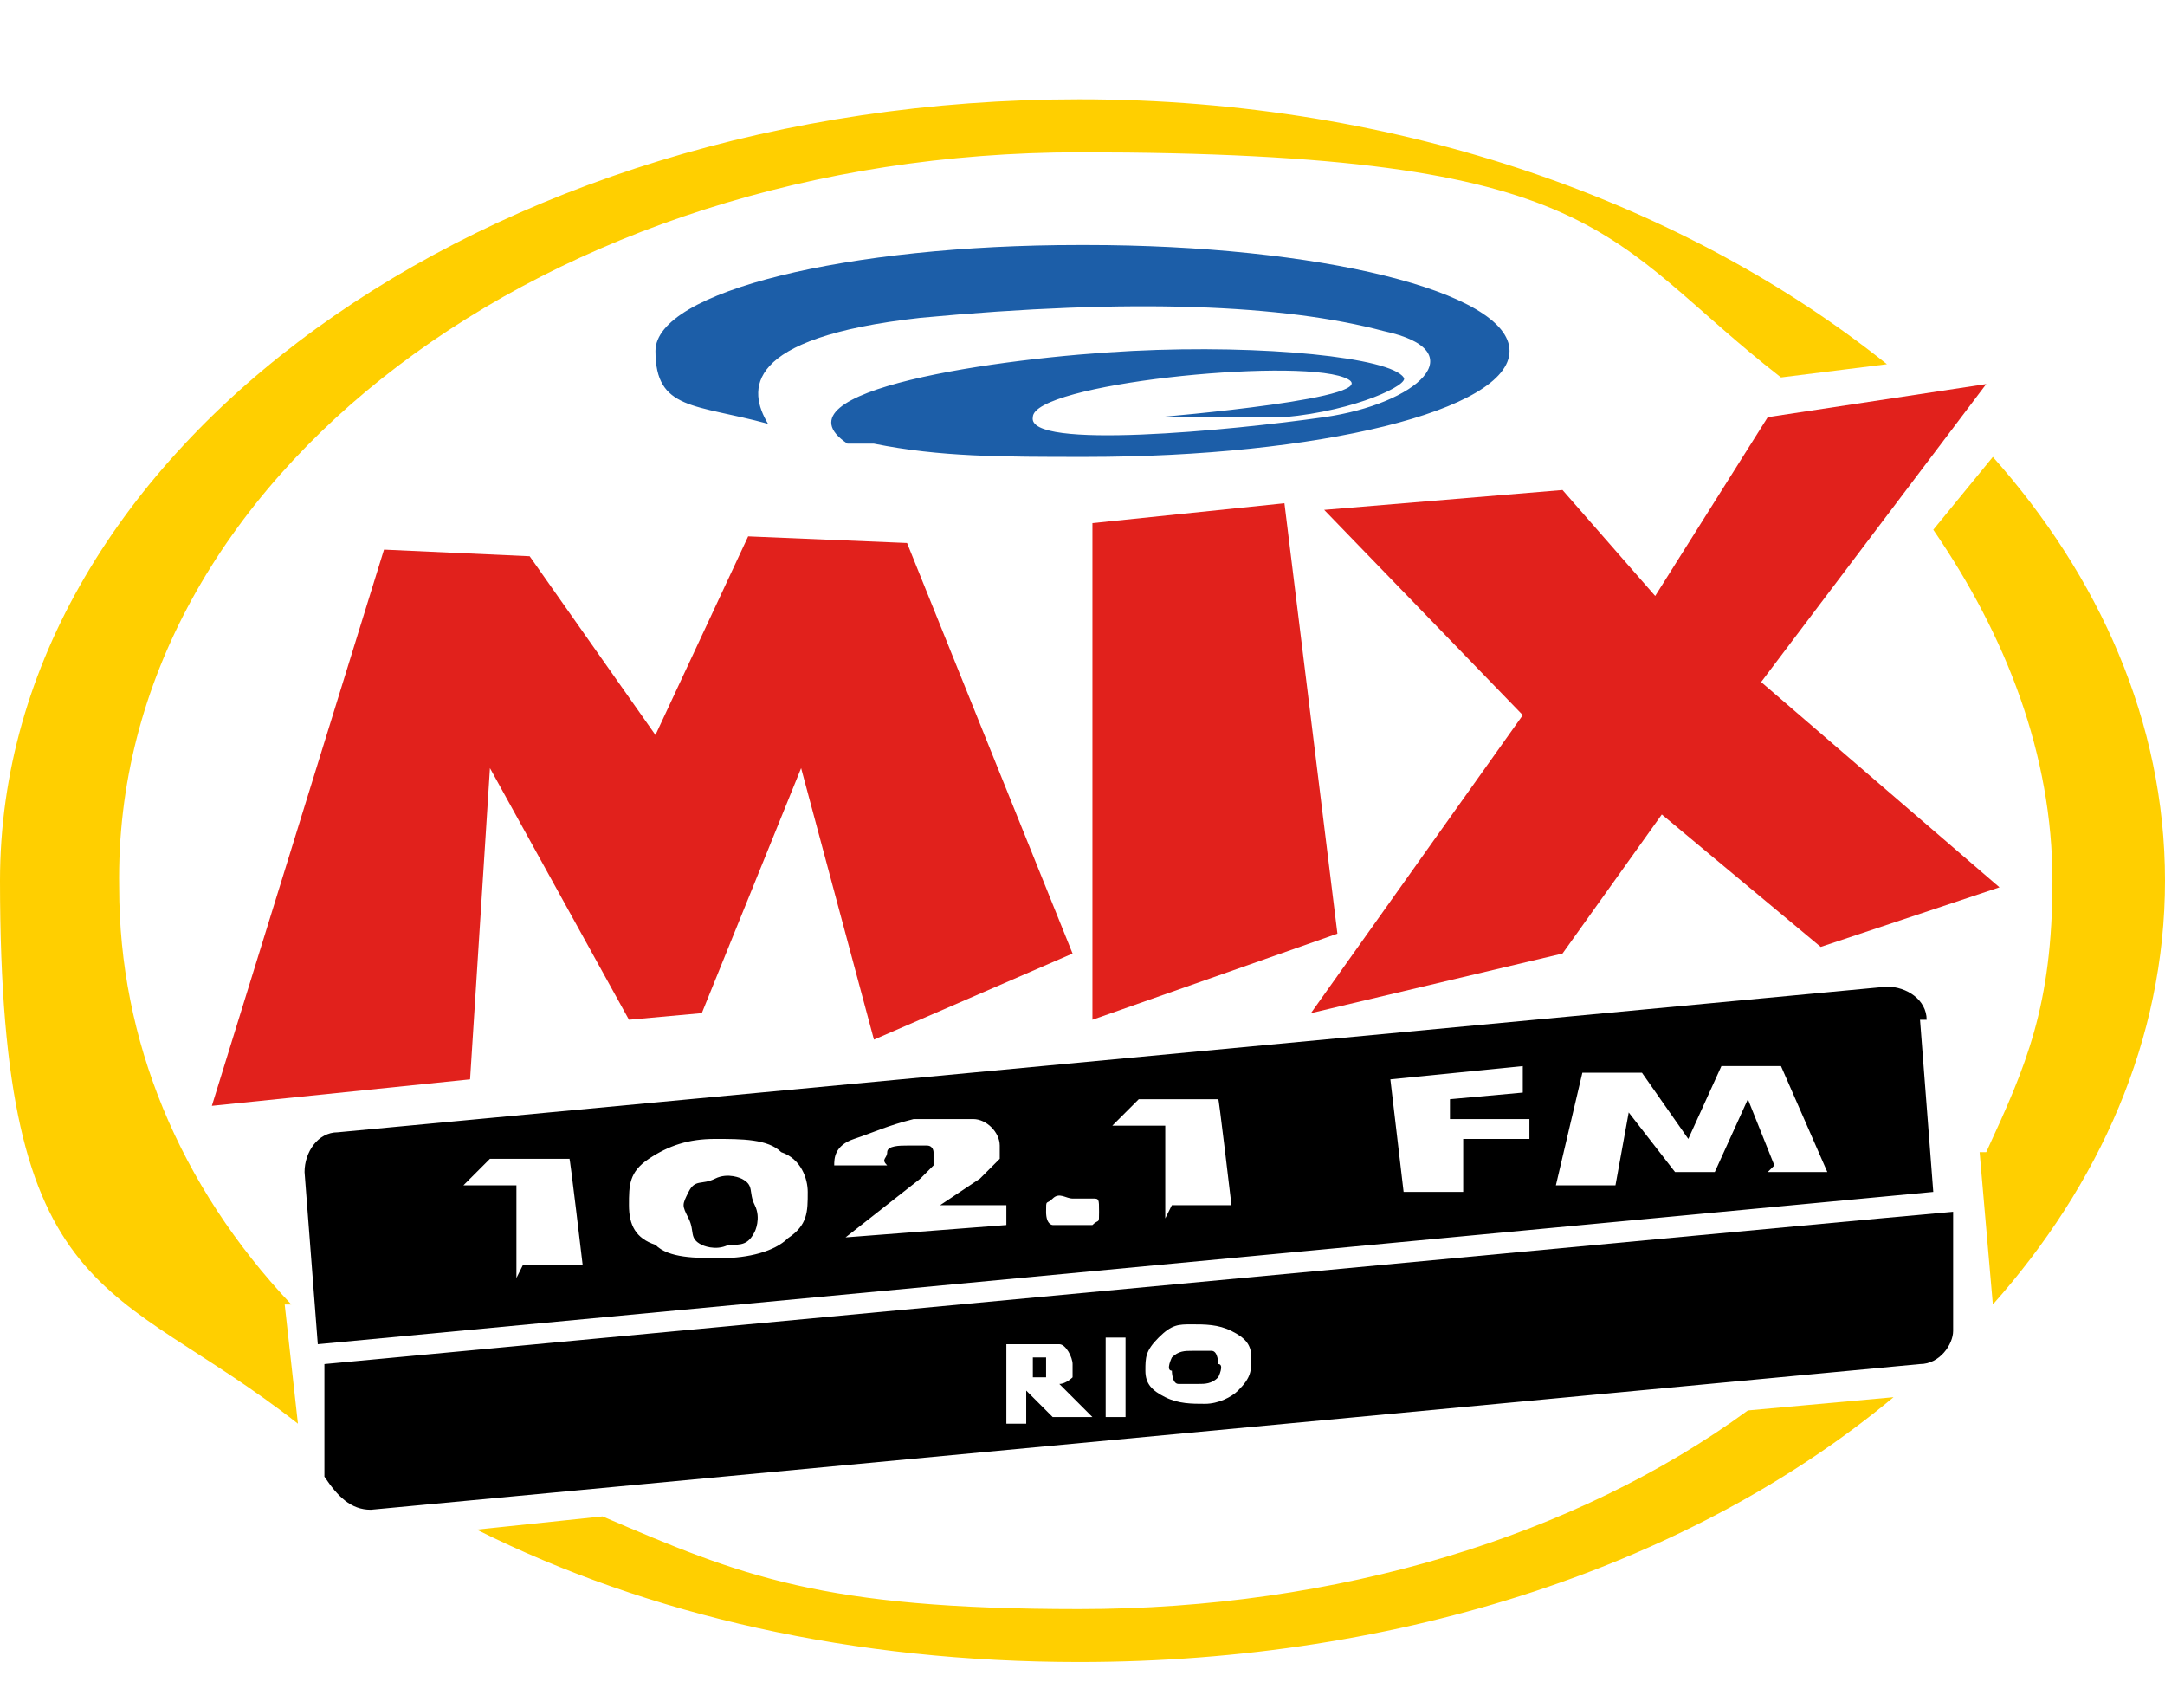 <?xml version="1.0" encoding="UTF-8"?>
<svg xmlns="http://www.w3.org/2000/svg" version="1.1" viewBox="0 0 32.7 25.8">
  <defs>
    <style>
      .cls-1 {
        fill: #e1211c;
      }

      .cls-2 {
        fill: #1c5ea8;
      }

      .cls-3 {
        fill: #ffcf00;
      }
    </style>
  </defs>
  <!-- Generator: Adobe Illustrator 28.7.3, SVG Export Plug-In . SVG Version: 1.2.0 Build 164)  -->
  <g>
    <g id="Camada_1">
      <path class="cls-2" d="M16.3,3.7c-3.5,0-6.4.7-6.4,1.6s.6.8,1.7,1.1c-.3-.5-.4-1.3,2.3-1.6,3.2-.3,5.5-.2,7,.2,1.4.3.5,1.1-.9,1.3-1.4.2-4.5.5-4.4,0,0-.5,3.9-.9,4.7-.6s-2.8.6-2.8.6c0,0,.8,0,1.9,0,1.1-.1,1.9-.5,1.8-.6-.2-.3-2.1-.5-4.1-.4-2,.1-5.5.6-4.3,1.4,0,0,.1,0,.4,0,1,.2,1.9.2,3.2.2,3.5,0,6.4-.7,6.4-1.6s-2.9-1.6-6.4-1.6h0Z"/>
      <path class="cls-3" d="M29.9,17.4l.2,2.3c1.6-1.8,2.6-4,2.6-6.4s-1-4.6-2.6-6.4l-.9,1.1c1.1,1.6,1.8,3.4,1.8,5.3s-.4,2.8-1,4.1h0Z"/>
      <path class="cls-3" d="M4.4,19.7c-1.7-1.8-2.6-4-2.6-6.3C1.7,7.2,8.3,2.3,16.3,2.3s7.9,1.3,10.6,3.4l1.6-.2c-3-2.4-7.3-4-12.2-4C7.3,1.5,0,6.8,0,13.3s1.7,6,4.5,8.2c0,0-.2-1.8-.2-1.8Z"/>
      <path class="cls-3" d="M26.4,21.3c-2.6,1.9-6.2,3-10.1,3s-5.1-.5-7.2-1.4l-1.9.2c2.6,1.3,5.7,2,9.1,2,4.9,0,9.3-1.5,12.3-4l-2.2.2h0Z"/>
      <polygon class="cls-1" points="13.7 8.2 11.3 8.1 9.9 11.1 8 8.4 5.8 8.3 3.2 16.7 7.1 16.3 7.4 11.6 9.5 15.4 10.6 15.3 12.1 11.6 13.2 15.7 16.2 14.4 13.7 8.2"/>
      <polygon class="cls-1" points="19.4 7.6 16.5 7.9 16.5 15.4 20.2 14.1 19.4 7.6"/>
      <polygon class="cls-1" points="26.6 10.3 30 5.8 26.7 6.3 25 9 23.6 7.4 20 7.7 23 10.8 19.8 15.3 23.6 14.4 25.1 12.3 27.5 14.3 30.2 13.4 26.6 10.3"/>
      <path d="M11.2,17.8c0,0-.2-.1-.4,0s-.3,0-.4.2-.1.2,0,.4,0,.3.2.4c0,0,.2.1.4,0,.2,0,.3,0,.4-.2,0,0,.1-.2,0-.4s0-.3-.2-.4Z"/>
      <path d="M29.1,15.4c0-.3-.3-.5-.6-.5l-23.4,2.2c-.3,0-.5.3-.5.6l.2,2.6,24.4-2.3-.2-2.6h0ZM7.8,19.3v-1.4c-.1,0-.8,0-.8,0l.4-.4h1.2c0-.1.2,1.6.2,1.6,0,0-.9,0-.9,0ZM11.9,18.7c-.2.2-.6.3-1,.3-.4,0-.8,0-1-.2-.3-.1-.4-.3-.4-.6,0-.3,0-.5.3-.7s.6-.3,1-.3.8,0,1,.2c.3.1.4.4.4.6,0,.3,0,.5-.3.7h0ZM12.5,18.9l1.4-1.1c0,0,.1-.1.2-.2,0,0,0,0,0-.2,0,0,0-.1-.1-.1s-.2,0-.3,0c-.1,0-.3,0-.3.1s-.1.1,0,.2h-.8c0-.1,0-.3.3-.4s.5-.2.9-.3c.4,0,.7,0,.9,0,.2,0,.4.2.4.4,0,0,0,.2,0,.2,0,0-.2.2-.3.3l-.6.4h1c0,0,0,.3,0,.3l-2.6.2h0ZM16.5,18.5c0,0-.2,0-.3,0s-.2,0-.3,0c0,0-.1,0-.1-.2s0-.1.1-.2.2,0,.3,0c.1,0,.2,0,.3,0s.1,0,.1.2,0,.1-.1.2h0ZM17.6,18.4v-1.4c-.1,0-.8,0-.8,0l.4-.4h1.2c0-.1.2,1.6.2,1.6,0,0-.9,0-.9,0ZM22.1,16.9h1c0-.1,0,.3,0,.3h-1c0,0,0,.8,0,.8h-.9c0,0-.2-1.7-.2-1.7l2-.2v.4s-1.1.1-1.1.1v.3s0,0,0,0ZM26.8,17.6l-.4-1-.5,1.1h-.6c0,0-.7-.9-.7-.9l-.2,1.1h-.9c0,0,.4-1.7.4-1.7h.9c0,0,.7,1,.7,1l.5-1.1h.9c0,0,.7,1.6.7,1.6h-.9c0,0,0,0,0,0Z"/>
      <path d="M18.3,20.4c0,0-.2,0-.3,0-.1,0-.2,0-.3.1,0,0-.1.2,0,.2,0,0,0,.2.1.2,0,0,.2,0,.3,0,.1,0,.2,0,.3-.1,0,0,.1-.2,0-.2,0,0,0-.2-.1-.2h0Z"/>
      <path d="M15.8,20.5s-.1,0-.2,0h0v.3h0c0,0,.1,0,.2,0,0,0,0,0,0-.1s0,0,0-.1h0Z"/>
      <path d="M29.5,20v-1.7c-.1,0-24.6,2.3-24.6,2.3v1.7c.2.3.4.5.7.5l23.4-2.2c.3,0,.5-.3.5-.5h0ZM15.9,21.4l-.4-.4v.5c0,0-.3,0-.3,0v-1.2c-.1,0,.3,0,.3,0,.2,0,.4,0,.5,0,.1,0,.2.2.2.3,0,0,0,.2,0,.2,0,0-.1.1-.2.1l.5.5h-.4s0,0,0,0ZM16.7,21.4v-1.2c-.1,0,.3,0,.3,0v1.2c.1,0-.3,0-.3,0ZM18.7,21c-.1.1-.3.2-.5.2s-.4,0-.6-.1c-.2-.1-.3-.2-.3-.4,0-.2,0-.3.2-.5s.3-.2.5-.2.4,0,.6.1.3.2.3.4c0,.2,0,.3-.2.5h0Z"/>
    </g>
  </g>
</svg>